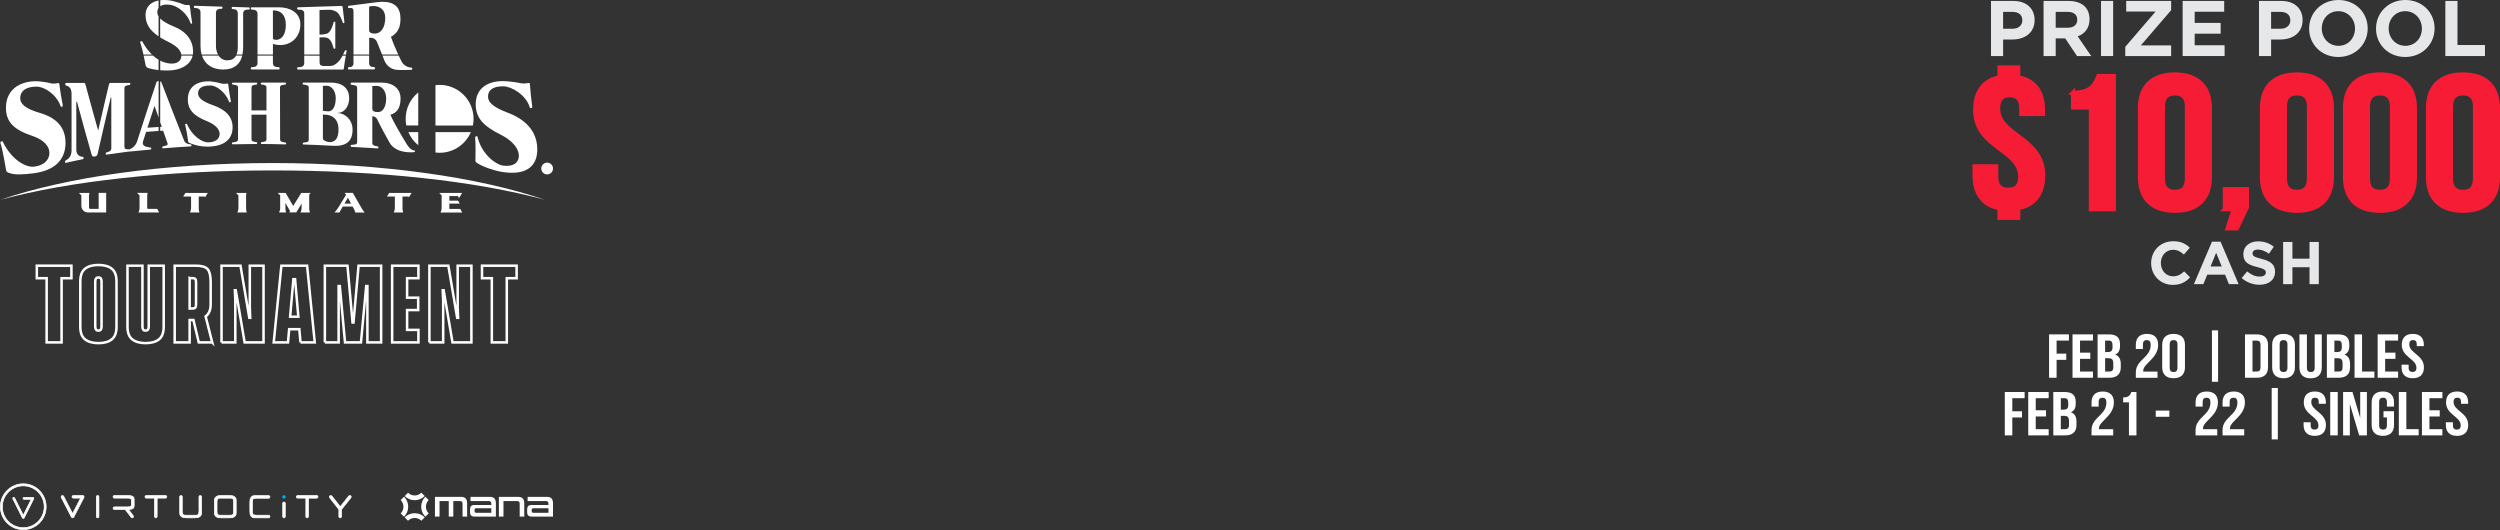 <svg xmlns="http://www.w3.org/2000/svg" id="Layer_2" data-name="Layer 2" viewBox="0 0 2219.89 470.64"><rect x="0" y="0" width="2219.89" height="470.64" fill="#333333" stroke="none"/><defs><style>      .cls-1 {        fill: #00aced;        stroke: #00aced;      }      .cls-1, .cls-2, .cls-3 {        stroke-width: .65px;      }      .cls-1, .cls-2, .cls-3, .cls-4, .cls-5 {        stroke-miterlimit: 10;      }      .cls-2, .cls-3, .cls-5 {        stroke: #fff;      }      .cls-2, .cls-6 {        fill: #fff;      }      .cls-3, .cls-5 {        fill: none;      }      .cls-7 {        fill: #e6e7e8;      }      .cls-4 {        fill: #f71c36;        stroke: #f71c36;        stroke-width: 3.57px;      }      .cls-5 {        stroke-width: 2.24px;      }    </style></defs><g id="Layer_1-2" data-name="Layer 1"><g><g><g><g><path class="cls-2" d="M20.67,460.37h0c-.33,0-.63-.19-.78-.48l-8.46-16.96c-.22-.43-.04-.96.39-1.17.43-.22.96-.04,1.17.39l7.68,15.39,7.08-14.16h-6.44c-.48,0-.87-.39-.87-.87s.39-.87.87-.87h7.86c.3,0,.58.16.74.41.16.26.17.58.04.85l-8.5,16.99c-.15.3-.45.48-.78.48"></path><path class="cls-2" d="M20.66,431.39c-10.25,0-18.59,8.34-18.59,18.59s8.34,18.59,18.59,18.59,18.59-8.34,18.59-18.59-8.34-18.59-18.59-18.59M20.66,470.31c-11.21,0-20.33-9.12-20.33-20.33s9.12-20.41,20.33-20.41,20.33,9.2,20.33,20.41-9.12,20.33-20.33,20.33"></path></g><g><g><path class="cls-6" d="M87.82,441.16c0-.64-.5-1.15-1.12-1.15s-1.12.51-1.12,1.15h.28-.28s0,.35,0,.35v17.14c0,.64.5,1.15,1.12,1.15s1.12-.51,1.12-1.15v-.16s0-16.98,0-16.98v-.35ZM146.94,440.01h-17.06c-.62,0-1.12.51-1.12,1.15s.5,1.15,1.12,1.15h.04s7.35,0,7.35,0v13.93l-.02,2.38c0,.64.5,1.15,1.12,1.15s1.12-.51,1.12-1.15l.02-2.39v-13.93h7.4s.02,0,.02,0h.02c.62,0,1.12-.51,1.12-1.15,0-.64-.5-1.15-1.12-1.15M281.2,440.01h-16.93c-.62,0-1.12.51-1.12,1.15s.5,1.15,1.12,1.15h.04s7.28,0,7.28,0v14.91l-.02,1.4c0,.64.5,1.15,1.12,1.15s1.12-.52,1.12-1.15l.02-1.39v-13.75s0-.71,0-.71v-.45h7.34s.01,0,.01,0h.02c.62,0,1.12-.51,1.12-1.15s-.5-1.15-1.12-1.15M253.3,446.92c0-.64-.5-1.15-1.12-1.15s-1.12.51-1.12,1.15h.28-.28s0,.35,0,.35v11.38c0,.64.5,1.15,1.12,1.15s1.12-.51,1.12-1.15v-.16s0-11.22,0-11.22v-.35ZM311.63,441.87c.15-.21.22-.45.22-.68,0-.38-.19-.75-.53-.97-.21-.14-.44-.2-.67-.2-.36,0-.73.16-.96.47l-.13.12-.02.02-6.44,8.13-.6.77-.3.38-.04.05-.04-.05-.3-.39-.59-.76-6.44-8.13-.15-.13c-.23-.31-.6-.48-.96-.48-.23,0-.47.06-.67.2-.34.22-.53.59-.53.97,0,.23.07.47.22.67l.43.54,7.78,9.99v6.24c.01.64.55,1.13,1.18,1.13.64,0,1.17-.49,1.18-1.13l-.04-1.3v-4.95s8.39-10.5,8.39-10.5ZM178.92,451.59h-.28.28v-10.42c-.02-.63-.51-1.13-1.12-1.13s-1.09.49-1.12,1.1c0,0,0,.02,0,.04v9.91c0,.77.03,1.29.03,1.81,0,.45-.02.91-.09,1.57-.12,1.09-.16,2.17-.95,2.66-.47.32-1.46.4-2.63.4-.54,0-1.12-.01-1.72-.01h-4.13c-.59,0-1.17.01-1.72.01-1.17,0-2.16-.08-2.63-.4-.78-.49-.83-1.56-.95-2.66-.07-.66-.09-1.12-.09-1.57,0-.53.03-1.05.03-1.83h0v-9.87s0-.02,0-.02v-.02h0c-.02-.63-.51-1.13-1.12-1.13s-1.1.5-1.12,1.12v3.6c0,1.52,0,3.03,0,4.55,0,.76,0,1.52,0,2.28v1.38c0,.63,0,1.18,0,2.09v.12c0,.78.02,1.64.47,2.4.65,1.08,1.97,1.87,3.15,2.08.53.09,1.51.14,2.8.14h6.5c1.29,0,2.27-.05,2.8-.14,1.18-.21,2.49-1,3.15-2.08.46-.76.47-1.63.48-2.42v-.09c0-.93,0-1.48,0-2.13,0-.39,0-.81,0-1.37M209.26,442.25c-.66-1.08-1.97-1.86-3.15-2.07-.53-.09-1.51-.14-2.8-.14h-6.5c-1.29,0-2.27.05-2.8.14-1.18.21-2.49,1-3.15,2.07-.45.77-.48,1.64-.48,2.42v10.5c0,.78.02,1.65.48,2.42.65,1.08,1.97,1.87,3.15,2.08.53.09,1.51.14,2.8.14h6.5c1.29,0,2.28-.05,2.8-.14,1.18-.21,2.49-.99,3.15-2.08.45-.76.47-1.63.47-2.4v-10.53c0-.78-.02-1.64-.47-2.41M207.42,454.49c-.11,1.09-.16,2.15-.95,2.63-.48.32-1.46.4-2.63.4-.54,0-1.12-.01-1.72-.01h-4.13c-.59,0-1.18.01-1.72.01-1.17,0-2.16-.08-2.63-.4-.78-.49-.83-1.55-.95-2.63v-9.14c.11-1.09.17-2.15.95-2.63.48-.32,1.46-.41,2.63-.4.54,0,1.12.01,1.72.02h4.13c.6,0,1.18-.02,1.72-.02,1.17,0,2.15.08,2.63.4.78.48.83,1.54.95,2.63v9.14ZM227.09,442.48c.64-.08,1.15-.1,1.67-.1.6,0,1.19.03,1.96.03h0s.03,0,.03,0c.87,0,2.36,0,3.23,0h4.55s.02,0,.02,0c.01,0,.02,0,.02,0,.61-.01,1.09-.52,1.09-1.14s-.49-1.13-1.09-1.15h-2.3c-1.11,0-2.07,0-3.03,0s-1.92,0-3.03,0h-1.32c-.76,0-1.45,0-2.39,0h-.11c-.76,0-1.61.02-2.36.49-1.05.67-1.82,2.01-2.03,3.22-.09.54-.13,1.54-.13,2.87v6.55c0,1.32.05,2.32.13,2.86.21,1.21.98,2.55,2.03,3.23.74.46,1.58.48,2.34.48.04,0,.08,0,.12,0,.91,0,1.58,0,2.3,0h1.42v-.28.28h8.35c.61-.02,1.1-.53,1.1-1.15s-.48-1.12-1.08-1.15h-.04s0,0-.02,0h-7.82c-.76,0-1.35.03-1.95.03-.51,0-1.03-.02-1.67-.1-1.07-.12-2.12-.17-2.6-.97-.31-.48-.39-1.5-.39-2.69,0-.56.01-1.15.01-1.76v-4.12c0-.61-.01-1.2-.01-1.76,0-1.19.07-2.21.39-2.69.48-.81,1.53-.85,2.6-.97M119.12,443.41c0-.88-.18-1.8-1.04-2.43-.85-.62-2.26-.97-4.69-.97h-11.85c-.62,0-1.12.52-1.12,1.15s.5,1.15,1.12,1.15h1.25s3.68,0,3.68,0h0s5.61,0,5.61,0c.37,0,.71-.01,1.02-.01,1.43,0,2.32.12,2.82.4.49.28.7.69.83,1.52h0v3.98h0c-.13.84-.34,1.25-.83,1.53-.5.28-1.39.41-2.82.4-.31,0-.65,0-1.01-.01h-3.68s-3.68,0-3.68,0h-3.19c-.62,0-1.12.51-1.12,1.14s.5,1.15,1.12,1.15h2.47s7.14,0,7.14,0l3.96,5.09,1.39,1.9c.22.3.56.45.9.45.24,0,.48-.08.68-.23.29-.23.45-.57.44-.92,0-.24-.08-.49-.23-.7l-1.4-1.9-2.77-3.71c1.98-.06,3.2-.4,3.96-.96.86-.63,1.05-1.54,1.04-2.43v-5.61Z"></path><path class="cls-3" d="M87.82,441.16c0-.64-.5-1.15-1.12-1.15s-1.12.51-1.12,1.15h.28-.28s0,.35,0,.35v17.14c0,.64.5,1.15,1.12,1.15s1.12-.51,1.12-1.15v-.16s0-16.98,0-16.98v-.35ZM146.94,440.01h-17.06c-.62,0-1.12.51-1.12,1.15s.5,1.15,1.12,1.15h.04s7.35,0,7.35,0v13.93l-.02,2.38c0,.64.5,1.15,1.12,1.15s1.12-.51,1.12-1.15l.02-2.39v-13.93h7.4s.02,0,.02,0h.02c.62,0,1.12-.51,1.12-1.15,0-.64-.5-1.15-1.12-1.15M281.2,440.01h-16.93c-.62,0-1.12.51-1.12,1.15s.5,1.15,1.12,1.15h.04s7.28,0,7.28,0v14.91l-.02,1.4c0,.64.5,1.15,1.12,1.15s1.12-.52,1.12-1.15l.02-1.39v-13.75s0-.71,0-.71v-.45h7.34s.01,0,.01,0h.02c.62,0,1.12-.51,1.12-1.15s-.5-1.15-1.12-1.15M253.3,446.92c0-.64-.5-1.15-1.12-1.15s-1.12.51-1.12,1.15h.28-.28s0,.35,0,.35v11.38c0,.64.5,1.15,1.12,1.15s1.12-.51,1.12-1.15v-.16s0-11.22,0-11.22v-.35ZM311.63,441.87c.15-.21.22-.45.22-.68,0-.38-.19-.75-.53-.97-.21-.14-.44-.2-.67-.2-.36,0-.73.16-.96.47l-.13.12-.02.02-6.44,8.13-.6.77-.3.38-.04.05-.04-.05-.3-.39-.59-.76-6.44-8.13-.15-.13c-.23-.31-.6-.48-.96-.48-.23,0-.47.06-.67.2-.34.22-.53.59-.53.97,0,.23.07.47.22.67l.43.54,7.78,9.99v6.24c.01.64.55,1.13,1.18,1.13.64,0,1.17-.49,1.18-1.13l-.04-1.3v-4.95s8.39-10.5,8.39-10.5ZM178.92,451.59h-.28.28v-10.42c-.02-.63-.51-1.13-1.12-1.13s-1.09.49-1.12,1.1c0,0,0,.02,0,.04v9.91c0,.77.03,1.29.03,1.81,0,.45-.02.91-.09,1.57-.12,1.09-.16,2.17-.95,2.66-.47.32-1.46.4-2.63.4-.54,0-1.12-.01-1.72-.01h-4.13c-.59,0-1.17.01-1.72.01-1.17,0-2.16-.08-2.63-.4-.78-.49-.83-1.56-.95-2.66-.07-.66-.09-1.12-.09-1.57,0-.53.03-1.05.03-1.83h0v-9.87s0-.02,0-.02v-.02h0c-.02-.63-.51-1.13-1.12-1.13s-1.1.5-1.12,1.12v3.6c0,1.52,0,3.03,0,4.55,0,.76,0,1.52,0,2.28v1.38c0,.63,0,1.18,0,2.09v.12c0,.78.02,1.64.47,2.4.65,1.08,1.97,1.87,3.15,2.08.53.09,1.51.14,2.8.14h6.5c1.29,0,2.27-.05,2.8-.14,1.18-.21,2.49-1,3.15-2.08.46-.76.47-1.63.48-2.42v-.09c0-.93,0-1.48,0-2.13,0-.39,0-.81,0-1.37M209.26,442.25c-.66-1.08-1.97-1.86-3.15-2.07-.53-.09-1.51-.14-2.8-.14h-6.5c-1.29,0-2.27.05-2.8.14-1.18.21-2.49,1-3.15,2.07-.45.77-.48,1.64-.48,2.42v10.5c0,.78.02,1.65.48,2.42.65,1.08,1.97,1.87,3.15,2.08.53.09,1.51.14,2.8.14h6.5c1.29,0,2.28-.05,2.8-.14,1.18-.21,2.49-.99,3.15-2.08.45-.76.47-1.63.47-2.4v-10.53c0-.78-.02-1.64-.47-2.41M207.42,454.49c-.11,1.09-.16,2.15-.95,2.63-.48.32-1.46.4-2.63.4-.54,0-1.12-.01-1.72-.01h-4.13c-.59,0-1.18.01-1.72.01-1.17,0-2.16-.08-2.63-.4-.78-.49-.83-1.55-.95-2.63v-9.14c.11-1.09.17-2.15.95-2.63.48-.32,1.46-.41,2.63-.4.54,0,1.12.01,1.72.02h4.13c.6,0,1.18-.02,1.72-.02,1.17,0,2.15.08,2.63.4.78.48.83,1.54.95,2.63v9.14ZM227.09,442.48c.64-.08,1.15-.1,1.67-.1.6,0,1.19.03,1.96.03h0s.03,0,.03,0c.87,0,2.36,0,3.23,0h4.55s.02,0,.02,0c.01,0,.02,0,.02,0,.61-.01,1.09-.52,1.09-1.14s-.49-1.13-1.09-1.15h-2.3c-1.11,0-2.07,0-3.03,0s-1.92,0-3.03,0h-1.32c-.76,0-1.45,0-2.39,0h-.11c-.76,0-1.61.02-2.36.49-1.05.67-1.82,2.01-2.03,3.22-.09.54-.13,1.54-.13,2.87v6.55c0,1.32.05,2.32.13,2.86.21,1.21.98,2.55,2.03,3.23.74.46,1.58.48,2.34.48.04,0,.08,0,.12,0,.91,0,1.58,0,2.3,0h1.42v-.28.28h8.35c.61-.02,1.1-.53,1.1-1.15s-.48-1.12-1.08-1.15h-.04s0,0-.02,0h-7.82c-.76,0-1.35.03-1.95.03-.51,0-1.03-.02-1.67-.1-1.07-.12-2.12-.17-2.6-.97-.31-.48-.39-1.5-.39-2.69,0-.56.01-1.15.01-1.76v-4.12c0-.61-.01-1.2-.01-1.76,0-1.19.07-2.21.39-2.69.48-.81,1.53-.85,2.6-.97M119.12,443.41c0-.88-.18-1.8-1.04-2.43-.85-.62-2.26-.97-4.69-.97h-11.85c-.62,0-1.12.52-1.12,1.15s.5,1.15,1.12,1.15h1.25s3.68,0,3.68,0h0s5.61,0,5.61,0c.37,0,.71-.01,1.02-.01,1.43,0,2.32.12,2.82.4.49.28.7.69.83,1.52h0v3.98h0c-.13.84-.34,1.25-.83,1.53-.5.28-1.39.41-2.82.4-.31,0-.65,0-1.01-.01h-3.68s-3.68,0-3.68,0h-3.19c-.62,0-1.12.51-1.12,1.14s.5,1.15,1.12,1.15h2.47s7.14,0,7.14,0l3.96,5.09,1.39,1.9c.22.3.56.45.9.45.24,0,.48-.08.68-.23.29-.23.45-.57.44-.92,0-.24-.08-.49-.23-.7l-1.4-1.9-2.77-3.71c1.98-.06,3.2-.4,3.96-.96.86-.63,1.05-1.54,1.04-2.43v-5.61Z"></path></g><path class="cls-1" d="M252.15,442.41c.63,0,1.14-.52,1.14-1.17s-.51-1.17-1.14-1.17-1.15.52-1.15,1.17.51,1.17,1.15,1.17"></path><g><path class="cls-6" d="M74.49,440.55c-.22-.34-.59-.54-1-.54h-8.35c-.65,0-1.18.51-1.18,1.15s.53,1.15,1.18,1.15h6.44l-7.12,13.77-7.94-15.4c-.29-.56-1-.79-1.57-.51-.29.14-.5.38-.6.68-.1.29-.07.6.07.87l8.99,17.43c.2.39.6.63,1.05.63s.85-.24,1.05-.63l9.03-17.47c.18-.36.16-.79-.05-1.12Z"></path><path class="cls-3" d="M74.49,440.55c-.22-.34-.59-.54-1-.54h-8.35c-.65,0-1.18.51-1.18,1.15s.53,1.15,1.18,1.15h6.44l-7.12,13.77-7.94-15.4c-.29-.56-1-.79-1.57-.51-.29.14-.5.38-.6.68-.1.29-.07.6.07.87l8.99,17.43c.2.39.6.63,1.05.63s.85-.24,1.05-.63l9.03-17.47c.18-.36.16-.79-.05-1.12Z"></path></g></g></g><g><g><path class="cls-6" d="M410.72,458.71v-11.42c0-1.58-.7-2.38-2.15-2.38h-6.06v13.8h-4.04v-13.8h-8.18v13.8h-4.07v-17.53h23.2c3.65,0,5.36,1.92,5.36,5.7v11.83h-4.07Z"></path><path class="cls-6" d="M421.42,458.71c-2.98,0-4.07-1.4-4.07-3.96v-2.38c0-2.56,1.09-3.96,4.07-3.96h14.86v-1.11c0-1.61-.7-2.38-2.18-2.38h-16.32v-3.73h17.2c3.65,0,5.33,1.89,5.33,5.7v11.83h-18.9ZM436.28,451.33h-13.39c-1.09,0-1.5.54-1.5,1.53v.88c0,1.04.41,1.58,1.5,1.58h13.39v-3.99Z"></path><path class="cls-6" d="M461.46,458.71v-11.42c0-1.58-.7-2.38-2.15-2.38h-12.25v13.8h-4.07v-17.53h17.17c3.65,0,5.36,1.92,5.36,5.7v11.83h-4.07Z"></path><path class="cls-6" d="M472.15,458.71c-2.98,0-4.07-1.4-4.07-3.96v-2.38c0-2.56,1.09-3.96,4.07-3.96h14.86v-1.11c0-1.61-.7-2.38-2.18-2.38h-16.32v-3.73h17.2c3.65,0,5.33,1.89,5.33,5.7v11.83h-18.9ZM487.02,451.33h-13.39c-1.09,0-1.5.54-1.5,1.53v.88c0,1.04.41,1.58,1.5,1.58h13.39v-3.99Z"></path></g><g><path class="cls-6" d="M368.23,444.17c-3.36,0-6.53-1.31-8.9-3.69l2.98-2.98c1.58,1.58,3.69,2.45,5.92,2.45s4.34-.87,5.92-2.45l2.98,2.98c-2.38,2.38-5.54,3.69-8.9,3.69Z"></path><path class="cls-6" d="M374.15,462.37c-1.58-1.58-3.69-2.45-5.92-2.45s-4.34.87-5.92,2.45l-2.98-2.98c2.38-2.38,5.54-3.69,8.9-3.69s6.53,1.31,8.9,3.69l-2.98,2.98Z"></path><path class="cls-6" d="M377.68,458.84c-2.38-2.38-3.69-5.54-3.69-8.9s1.31-6.53,3.69-8.9l2.98,2.98c-1.58,1.58-2.45,3.69-2.45,5.92s.87,4.34,2.45,5.92l-2.98,2.98Z"></path><path class="cls-6" d="M358.78,458.84l-2.98-2.98c1.58-1.58,2.45-3.69,2.45-5.92s-.87-4.34-2.45-5.92l2.98-2.98c2.38,2.38,3.69,5.54,3.69,8.9s-1.31,6.53-3.69,8.9Z"></path></g></g></g><g><g><path class="cls-5" d="M63.41,235.93v11.11h-8.72v57h-13.27v-57h-8.72v-11.11h30.71Z"></path><path class="cls-5" d="M87.4,235.28c5.12,0,9.07,1.13,11.89,3.34,2.78,2.26,4.16,5.99,4.16,11.24v40.26c0,5.25-1.39,8.98-4.16,11.19-2.82,2.26-6.77,3.38-11.89,3.38s-9.11-1.13-11.89-3.38c-2.82-2.21-4.21-5.94-4.21-11.19v-40.26c0-5.25,1.39-8.98,4.21-11.24,2.78-2.21,6.72-3.34,11.89-3.34ZM90.17,249.9c0-2.39-.91-3.56-2.78-3.56-1.87.04-2.82,1.21-2.82,3.56v40.13c0,2.39.95,3.56,2.82,3.56s2.78-1.17,2.78-3.56v-40.13Z"></path><path class="cls-5" d="M145.35,235.93v54.18c0,5.25-1.39,8.98-4.16,11.19-2.82,2.26-6.77,3.38-11.89,3.38s-9.11-1.13-11.89-3.38c-2.82-2.21-4.21-5.94-4.21-11.19v-54.18h13.27v54.1c0,2.39.95,3.56,2.82,3.56s2.78-1.17,2.78-3.56v-54.1h13.27Z"></path><path class="cls-5" d="M188.43,304.04h-11.93l-4.73-19.91h-3.38v19.91h-13.27v-68.11h18.83c5.25,0,8.72,1.04,10.5,3.17,1.74,2.13,2.6,5.94,2.6,11.41v19.83c0,4.82-1.47,8.37-4.47,10.67l5.86,23.04ZM168.39,246.95v27.03l3.3-.09c1.78-.13,2.39-1.17,2.39-3.56v-19.74c0-2.78-.78-3.64-3.25-3.64h-2.43Z"></path><path class="cls-5" d="M196.71,304.04v-68.11h16.83l7.85,46.29h.78l-.35-9.07v-37.22h12.19v68.11h-16.79l-7.85-46.29h-.82l.39,9.07v37.22h-12.23Z"></path><path class="cls-5" d="M266.82,304.04l-1.04-11.71h-9.02l-1.04,11.71h-12.67l6.81-68.11h22.82l6.81,68.11h-12.67ZM257.62,281.22h7.29l-2.91-33.32h-1.47l-2.91,33.32Z"></path><path class="cls-5" d="M288.46,304.04v-68.11h20.08l4.51,50.41h.82l4.51-50.41h20.04v68.11h-12.19v-50.06h-1.04l-4.68,50.06h-14.14l-4.64-50.06h-1.04v50.06h-12.23Z"></path><path class="cls-5" d="M371.54,247.03h-10.06v17.31h9.85v10.98h-9.85v17.61h10.06v11.11h-23.34v-68.11h23.34v11.11Z"></path><path class="cls-5" d="M381.29,304.04v-68.11h16.83l7.85,46.29h.78l-.35-9.07v-37.22h12.19v68.11h-16.79l-7.85-46.29h-.82l.39,9.07v37.22h-12.23Z"></path><path class="cls-5" d="M458.73,235.93v11.11h-8.72v57h-13.28v-57h-8.72v-11.11h30.71Z"></path></g><g><path id="path2" class="cls-6" d="M87.6,171.26v14.22h-7.53c-.57,0-1.02-.37-1.02-1.3v-10.71l.34-2.18h-9.34l2.2,2.17v9.14c-.12,3.21,2.37,5.9,5.58,6.03.05,0,.1,0,.15,0h16.3v-17.37h-6.68ZM121.69,171.28l2.21,2.17v10.63c.08,1.6-.27,3.18-1.02,4.6h18.42l-1.71-3.2h-8.61c-.13-.59-.27-1.28-.27-1.4v-10.62l.34-2.18h-9.36ZM306.05,171.28l1.23,1.71-6.74,11.11c-1.04,1.63-2.23,3.17-3.54,4.59h4.41c.24-.53,1.27-2.39,1.76-3.28l1.19-2.03h8.78l1.02,1.92c.62,1.06,1.06,2.21,1.33,3.4h8.27c-.99-1.2-1.87-2.49-2.63-3.85l-7.84-13.57h-7.22ZM209.51,171.29l2.2,2.17v10.61c.08,1.59-.27,3.18-1.02,4.59h8.4c-.49-1.48-.69-3.04-.58-4.59v-10.6l.34-2.18h-9.34ZM246.57,171.31l2.21,2.15v10.61c.08,1.59-.27,3.18-1.02,4.59h6.26c-.48-1.48-.67-3.04-.57-4.59v-3.88l4.12,7.27-.69,1.14h6.24l4.67-7.81v3.28c.07,1.59-.28,3.18-1.02,4.59h8.39c-.49-1.48-.69-3.04-.58-4.59v-11.32l1.31-1.44h-8.42l-7.11,11.58-6.71-11.58h-7.11ZM389.97,171.33l2.19,2.16v10.62c.08,1.6-.27,3.18-1.02,4.6h19.29l-1.71-3.17h-9.72v-4.76h9.23l-1.46-2.6h-7.77v-4.06h7.55l1.02,1.73,2.83-4.52h-20.45ZM164.62,171.34l-2,3.2h7.05v9.53c.08,1.59-.27,3.18-1.02,4.59h8.4c-.49-1.48-.69-3.04-.58-4.59v-9.53h5.25l.39.67,2.42-3.87h-19.9ZM345.56,171.34l-1.99,3.2h7.04v9.53c.07,1.59-.28,3.18-1.02,4.59h8.39c-.48-1.48-.68-3.04-.58-4.59v-9.53h5.25l.4.67,2.41-3.87h-19.89ZM308.92,175.62l2.82,5.17h-5.87l3.05-5.17Z"></path><path id="path1" class="cls-6" d="M242.05,144.78c96.92,0,183.67,12.67,241.73,32.63-61.93-16.79-147.37-26.07-241.73-26.07S62.25,160.67.33,177.41c58.05-19.96,144.8-32.63,241.72-32.63Z"></path><path id="path15" class="cls-6" d="M446.72,72.01c-15.69,0-23.99,7.9-24.29,19.77-.31,12.75,6.59,20.04,22.11,27.77,10.45,5.18,16.08,12.32,16.17,18.41.1,6.95-5.51,10.39-14.32,9.04-6.38-1.02-18.44-9.93-22.21-24.87-.08-.72-.21-1.13-.8-1.19-.24,0-.47.05-.69.12-.45.15-.72.33-.78.82-.04.2.02.4,0,.59.49,5.41.42,15.91.23,19.97-.02.96.54,1.83,1.41,2.21,4.29,3.14,14.82,6.78,22.05,7.98,21.07,3.47,31.99-4.49,31.47-20.97-.49-15.63-10.74-25.75-26.4-31.67-12.8-4.85-17.41-9.14-17.34-14.36.07-5.47,4.17-9.07,13.56-8.99,7.37.07,19.95,7.56,23.35,18.19.18.74.36,1.16.96,1.19.27-.02.54-.08.79-.17.5-.08.6-.28.61-.7v-.62c-.79-5.08-1.85-15.23-2.03-19.29-.07-1.19-.25-1.58-1.02-1.58-.42.03-.84.09-1.25.19-1.16.2-2.33.29-3.5.27-.59.02-1.19-.01-1.78-.1-5.38-1.15-10.85-1.83-16.35-2.03h0ZM269.49,73.36c-.4,0-.78.19-.78.85s.33.81.72.88c3.61.45,4.71.82,4.72,2.81v46.07c0,2.03-1.01,2.33-4.6,2.65-.4.06-.72.2-.72.86s.2.81.78.83c8.51.26,17.01.64,25.5,1.13,11.87.71,18-3.51,17.95-14.67-.03-7.61-5.88-14.3-13.33-14.36-.29,0-.74-.1-.74-.1,0,0,.62-.07.74-.07,6.02.07,10.34-5.7,10.3-13.13,0-8.95-6.34-13.78-16.16-13.77h-24.37ZM312.19,73.36c-.42,0-.83.34-.83,1.02-.07.43.23.84.66.9.03,0,.07,0,.1,0,3.89.46,5.01.83,5.01,2.89v47.88c0,2.03-1.12,2.37-5.01,2.59-.42.06-.76.19-.76.87s.21.85.83.89l22.99,1.37c.62,0,.83-.1.83-.78.09-.46-.21-.91-.67-1-.03,0-.06-.01-.09-.01-3.54-.59-4.66-1.19-4.66-3.17v-23.58c1.96-.02,3.73,1.15,4.47,2.96,2.97,6.25,7.52,14.55,10.94,20.6,2.75,4.89,8.52,7.69,15.35,8.3,1.97.22,3.96.25,5.94.09.54.03,1.03-.31,1.19-.83.14-.65-.3-.78-.71-.78-1.52,0-3.96-1.22-6.84-5.92-4.01-6.54-12.35-20.61-14.21-25.79,6.04-1.76,8.95-6.33,8.95-14.4,0-8.92-6.73-14.13-17.26-14.13h-26.21ZM390.36,75.38c-1.23,0-2.47.08-3.69.23v35.83h33.26c.39-1.96.58-3.95.58-5.94-.02-16.64-13.51-30.12-30.15-30.12ZM290.19,76.13c4.06,0,7.9,4.39,7.93,10.95,0,7.24-2.54,11.91-6.62,11.8-.77,0-4.78-.42-4.78-.42v-22.21s1.6-.14,3.47-.13ZM334.42,76.25c4.65,0,8.47,4.43,8.47,11.06,0,7.5-2.9,12.22-7.15,12.22-2.92,0-5.15-.61-5.15-3.12v-20.01s1.81-.15,3.83-.15ZM371.39,82.08c-7.07,5.72-11.18,14.34-11.17,23.43,0,1.98.18,3.96.56,5.91h10.61v-29.34ZM286.72,101.78h.91c1.28,0,2.56.11,3.82.34,6.09,1.36,9.14,6.01,9.14,12.59.08,9.41-3.86,11.68-8.47,11.44-1.42-.08-5.4-1.24-5.4-3.17v-21.2ZM362.61,117.34c1.94,4.53,4.95,8.51,8.78,11.61v-11.61h-8.78ZM386.68,117.34v18.1c1.23.15,2.46.23,3.7.23,12.08-.02,22.98-7.23,27.72-18.34h-31.41ZM485.85,144.42c-2.88,0-5.22,2.33-5.23,5.21,0,2.88,2.33,5.22,5.21,5.23,2.88,0,5.22-2.33,5.23-5.21h0c0-2.89-2.33-5.22-5.21-5.23h0Z"></path><path id="path10" class="cls-6" d="M140.8,71.94c-1.04-.05-1.94.69-2.1,1.72-5.59,16.69-11.17,33.78-16.8,51.38-.99,3.5-3.59,6.33-7,7.6h-.19c-3.42-.06-4.25-.35-4.24-2.58v-51.46c0-2.22,1.14-2.65,4.56-3.17.37-.08.67-.24.68-1.02.01-.77-.18-.78-.73-.77h-16.77c-1.16,0-1.29.7-1.54,1.63-3.35,13.71-6.15,26.4-9.5,40.72-3.9-13.56-7.24-26.14-11.17-40.53-.24-.89-.49-1.84-1.34-1.83h-15.96c-.55,0-.73.31-.73,1.16s.32,1.06.7,1.15c3.41.81,4.88,3.28,4.86,7.61-.06,16.45.08,33.63,0,50.07,0,3.98-1.71,7.11-5.14,8.83-.37.17-.67.44-.67,1.28s.18,1.02.73.85c4.63-1.1,10.36-2.2,15-3.22.55-.12.73-.33.73-1.15s-.29-.92-.66-.94c-3.35-.17-5.78-2.27-5.78-6.33v-41.89c0-.56.22-.83.35-.83s.3.25.43.71c4.61,17.6,8.12,29.44,12.7,45.86.66,2.18,1.09,2.46,2.8,2.17,1.72-.28,2.26-.55,2.82-3.05,3.81-16.84,7.62-33.23,11.44-49.17.06-.35.55-.37.55,0v44.8c0,2.2-1.12,2.92-4.24,3.81-.37.14-.68.36-.68,1.13s.18.91.73.83c6.48-.98,12.96-1.89,19.45-2.72.28.07.57.07.84,0,5.67-.62,12.55-1.21,18.21-1.74.85-.08,1.14-.19,1.14-.9s-.2-.85-.84-.95c-4.79-.59-6.68-1.78-6.67-4.06.03-.7.18-1.38.44-2.03.84-2.62,1.68-5.22,2.52-7.82,4.06-.28,7.4-.56,11.09-.82v-3.53c-3.35.21-6.28.45-9.94.68,2.35-7.2,3.96-12.35,6.31-19.39,1.3,3.87,2.46,7.11,3.63,10.37v-32.49ZM32.38,72.1c-16.6,0-26.4,8.81-27.05,22.02-.69,14.21,7.11,21.11,23.56,26.63,10.06,3.38,15.09,9.28,15,15.09-.1,6.62-5.38,11.28-13.87,12.18-6.49.7-19.09-5.31-27.14-21.38-.29-.79-.54-1.25-1.2-1.23-.26.05-.5.14-.73.26-.45.24-.7.48-.62,1.02.03.35.15.57.18.8,2.03,6.09,4.06,19.09,4.92,23.71.23,1.07,1.06,1.9,2.12,2.14,5.3,2.4,14.14,1.46,21.55.61,19.61-2.27,29.04-12.19,29.09-27.01,0-14.21-8.37-22.44-22.68-26.63-12.89-3.8-17.76-7.94-17.55-13.54.22-5.85,4.77-9.78,14.46-9.85,7.19,0,17.59,7,21.26,16.95.2.68.4,1.07.9,1.02.23-.04.45-.11.66-.21.43-.11.5-.31.48-.7v-.59c-1.02-4.74-2.53-14.34-2.95-18.13-.13-1.14-.31-1.51-1.02-1.51-.36.04-.72.1-1.08.19-1.02.21-2.06.3-3.11.29-.54.02-1.08-.01-1.61-.09-4.45-1.15-9-1.83-13.59-2.03h0ZM142.26,72.1v36.44c.46,1.29.92,2.62,1.41,4.06l-1.41.08v3.52l2.59-.16c1.31,3.74,2.61,7.47,3.9,11.17.11.24.16.5.14.76,0,.93-1.01,1.24-3.68,1.84-1.02.24-1.13.57-1.14,1.19-.01.62.21.76.84.71,8.12-.68,16.24-1.26,24.37-1.75.64,0,.78-.27.78-.95,0-.53-.14-.74-.7-.79-2.96-.2-5.02-1.21-5.78-3.15-6.7-16.75-13.37-33.83-20.03-51.41-.17-.69-.64-1.26-1.29-1.55h0ZM184.58,72.24c-11.19.14-17.43,6.03-17.77,15.08-.39,10.07,5.15,15.5,17.07,20.31,7.54,3.05,11.32,7.45,11.17,11.47-.14,4.57-4.19,7.33-10.48,7.32-4.68,0-13.55-5.08-18.28-15.73-.16-.52-.31-.82-.79-.83-.19.02-.37.07-.55.13-.34.15-.54.29-.52.67,0,.14.08.29.08.45,1.12,4.78,1.98,9.62,2.57,14.5.09.6.39,1.01,1.36,1.42,4.89,2.06,10.13,3.14,15.43,3.18,14.66,0,22.27-6.04,22.65-16.39.4-10.15-6.25-16.54-17.45-20.43-9.73-3.39-13.31-6.72-13.2-10.8.17-4.33,3.56-6.68,11-6.68,5.77,0,13.58,6.52,16.42,14.13.15.52.3.82.71.83.19-.02.37-.07.55-.13.35-.07.41-.21.4-.51-.01-.29,0-.3,0-.44-.72-3.61-1.95-11.44-2.23-14.39-.09-.88-.24-1.18-.79-1.21-.21,0-.48.06-.89.11-.84.13-1.69.17-2.54.12-.44,0-.88-.04-1.31-.12-3.35-1.02-6.8-1.7-10.29-2.03-.79-.04-1.56-.06-2.3-.05h0ZM232.36,73.36c-.58,0-.78.18-.78.83s.32.8.72.88c3.29.37,4.32.87,4.32,2.77v20.18h-13.29v-20.16c0-1.9,1.02-2.4,4.34-2.77.42-.02.74-.38.72-.8,0-.03,0-.06,0-.08,0-.65-.2-.83-.78-.83h-20.81c-.58,0-.77.18-.77.84s.31.81.7.88c3.62.44,4.66.8,4.65,2.78,0,15.23-.02,30.46-.05,45.69,0,2.03-1.01,2.37-4.68,2.88-.43.03-.75.4-.72.82,0,.02,0,.05,0,.07,0,.66.19.8.77.79,7.16-.17,13.75-.25,20.9-.26.59,0,.78-.14.78-.8s-.33-.8-.72-.87c-3.3-.37-4.34-.86-4.34-2.76v-21.61h13.29v21.62c.07,1.9-.96,2.4-4.24,2.74-.41.01-.73.35-.72.76,0,.04,0,.08.01.11,0,.66.19.8.77.8,7.17,0,13.75.16,20.9.36.59,0,.78-.12.78-.79.07-.42-.22-.82-.64-.88-.03,0-.05,0-.08,0-3.63-.54-4.67-.93-4.67-2.91-.07-15.25-.11-30.51-.11-45.77,0-2.03,1.02-2.33,4.65-2.77.41-.02.73-.38.71-.79,0-.03,0-.06-.01-.09,0-.66-.19-.85-.77-.85h-20.82Z"></path><path id="path19" class="cls-6" d="M146.98.02c-1.56-.05-3.12,0-4.67.17v5.3c1.9-1.35,4.94-1.83,9.09-1.18,6.67,1.02,14.94,7.85,17.7,15.88.15.46.28.85.66.88.25,0,.51-.06.74-.15.24-.14.19-.3.06-.96-.65-3.17-1.61-11.17-1.93-14.21-.1-.89-.37-1.27-.86-1.37-.46-.03-.92,0-1.37.1-.62.06-1.24.04-1.86-.07-.42-.08-.82-.2-1.22-.35-3.78-1.52-7.69-2.71-11.69-3.53-1.54-.28-3.09-.44-4.65-.5h0ZM140.8.42c-7.44,1.43-11.64,6.27-11.56,12.96.09,7.84,3.63,13.56,11.56,18.86V14.55c-.75-1.18-1.13-2.56-1.09-3.96,0-1.29.38-2.55,1.09-3.62V.42ZM339.42,1.6c-1.57.02-3.25.14-5.05.38l-24.78,3.17c-.42.06-.65.32-.65,1.14,0,.59.71.92,1.2.86,1.95-.26,3.76-.19,3.75,3.22v38.07h13.92v-14.84l.85-.05c2.33-.23,4.58.93,5.76,2.95.39.77,2.94,7.11,4.86,11.94h14.33c-2.45-5.4-5.49-12.59-6.51-15.7,7.55-4.18,8.49-10.56,8.49-16.34,0-9.71-5.19-14.92-16.16-14.81ZM172.94,5.14c-.51,0-.78.2-.78,1.02,0,.53.21.88.8.9,2.33.07,5.08.63,5.08,3.95v30.09c0,2.48.34,4.95,1.02,7.34h14.49c-1.25-2.47-1.87-5.21-1.8-7.98V11.42c0-3.3,2.74-3.68,5.01-3.62.58,0,.78-.31.78-.89,0-.79-.26-1.02-.76-1.02l-23.83-.76ZM302.75,5.29l-38.07,1.19c-.54,0-.82.24-.82,1.02-.02.58.13,1.07,1.08,1.07,2.47,0,5.22.2,5.22,3.45v36.42h13.56v-15.23h.36c1.22,0,4.68-.32,6.61.47,3.24,1.31,4.76,6.15,5.47,8.97.12.48.28.58.61.59h.57c.28,0,.39-.22.39-.56v-22.74c0-.35,0-.67-.38-.66h-.69c-.24,0-.34.18-.46.58-.32,1.22-1.88,8.24-5.78,10.02-2.08.53-4.2.85-6.35.93h-.36V9.17c0-.22.06-.28.27-.29l8.26-.21c3.23-.08,6.62,1.46,7.92,2.95,2.16,2.47,4.06,7.81,4.29,8.62.05.23.27.37.49.32.01,0,.02,0,.04,0l.67-.24c.26-.11.19-.55.14-.84l-1.5-12.92c0-.86-.27-1.3-1.53-1.26h0ZM331.69,5.36c3.92.03,10.46,1.92,10.37,10.69-.05,8.31-3.61,13.34-8.57,13.72-3.05.23-5.58-.57-5.73-2.69V6.68c0-.76.19-.96.79-1.02l1.65-.22c.43-.06.93-.09,1.49-.08ZM206.49,6.13c-.49,0-.75.2-.75,1.02-.04.54.16.89.74.91,2.23.06,4.67.52,4.67,3.78v29.6c.08,2.39-.3,4.76-1.12,7.01h5.24c.45-2.29.66-4.62.64-6.96V11.97c0-3.25,2.82-3.53,5.08-3.46.56,0,.76-.33.76-.89,0-.78-.25-1.02-.74-1.02l-14.52-.47ZM223.49,6.5c-.52,0-.78.24-.78,1.02,0,.6.2,1.02.8,1.02,2.34,0,5.16.39,5.16,3.81v36.1h13.67v-9.47c12.62,3.98,24.37-3.87,24.37-17.26.04-11.05-9.98-15.21-18.72-15.21h-24.49ZM242.34,9.19c7.71,0,11.46,4.67,11.46,12.87s-3.17,12.76-8.09,13.36c-.26,0-3.27-.19-3.37-1.02V9.19ZM142.23,16.43v16.78c2.3,1.42,4.67,2.72,7.11,3.89,7.18,3.47,11.07,7.29,11.66,11.34h10.26c.14-.96.21-1.93.18-2.91-.1-9.39-5.76-17.46-16.83-21.88-5.99-2.4-10.03-4.77-12.38-7.23ZM125.72,36.56c-.23.03-.46.09-.67.17-.41.18-.64.38-.57.87.03.21.15.41.18.6,1.11,3.35,2.01,6.77,2.69,10.23h7.53c-3.18-3.18-5.9-6.8-8.05-10.75-.45-.8-.51-1.1-1.12-1.13h0ZM306.9,44.55c-.24.02-.5.18-.72.66-.16.41-.77,1.7-1.55,3.18l2.59.05c.19-1.02.37-2.03.53-2.82.16-.79-.26-.9-.55-1.02-.09-.03-.19-.06-.3-.05ZM161.07,49.36v.27c-.06,5.08-4.9,7.81-11.89,6.55-2.41-.44-4.74-1.23-6.91-2.36v8.54c2.27.17,4.56.22,6.99.22,10.58,0,19.81-4.56,21.82-13.22h-10ZM179.33,49.36c2.52,7.51,8.8,12.37,18.77,12.37s15.11-4.71,17-12.37h-5.46c-2.03,3.83-5.59,4.21-8.12,4.2-3.03-.04-5.83-1.63-7.42-4.2h-14.76ZM228.67,49.36v6.48c0,3.42-2.82,3.81-5.16,3.81-.6,0-.8.37-.8,1.02,0,.77.26,1.02.78,1.02h24.02c.52,0,.79-.24.79-1.02,0-.6-.21-1.02-.81-1.02-2.34,0-5.16-.39-5.16-3.81v-6.48h-13.67ZM270.15,49.36v6.73c0,3.25-2.99,3.63-5.45,3.63-.63,0-.84.35-.84.91,0,.78.28,1.12.82,1.12h39.96c.42,0,.62-.45.67-.91.32-2.92,1.08-7.61,1.75-11.43h-2.87c-.74,1.42-1.59,2.78-2.55,4.06-1.22,1.49-4.31,4.92-7.96,5.08-.8,0-5.65.19-6.88,0-2.47-.34-3.05-1.01-3.05-4.24v-4.87l-13.6-.07ZM313.88,49.36v6.63c0,3.3-2.36,3.7-4.27,3.71-.49,0-.66.36-.66.92,0,.79.22,1.02.64,1.02h22.63c.47,0,.71-.24.72-1.07,0-.61-.18-1.02-.72-1.02-2.11,0-4.48-.37-4.46-3.78v-6.42h-13.88ZM339.59,49.36c1.07,2.64,1.86,4.64,1.86,4.64,1.68,4.07,5.3,7.02,9.63,7.84,2.74.55,12.45.29,14.21.15.66-.1.71-.58.8-1.02.1-.4-.15-.81-.56-.9-.05-.01-.11-.02-.16-.02-3.61-.14-6.89-2.12-8.7-5.24-.49-.8-1.48-2.86-2.66-5.44h-14.42ZM127.56,49.39c.78,3.66,1.44,7.17,1.85,9.01.53,1.11,1.52,1.91,2.71,2.2,2.84.79,5.75,1.34,8.68,1.63v-9.19c-1.76-1.05-3.42-2.28-4.93-3.65h-8.31Z"></path></g></g><g><g><g><path class="cls-7" d="M1767.92.84h19.99c11.67,0,18.73,6.92,18.73,16.91v.14c0,11.32-8.81,17.19-19.78,17.19h-8.18v14.68h-10.76V.84ZM1787.2,25.51c5.38,0,8.53-3.21,8.53-7.41v-.14c0-4.82-3.35-7.41-8.74-7.41h-8.32v14.96h8.53Z"></path><path class="cls-7" d="M1814.6.84h22.36c6.22,0,11.04,1.75,14.26,4.96,2.73,2.73,4.19,6.57,4.19,11.18v.14c0,7.9-4.26,12.86-10.48,15.17l11.95,17.47h-12.58l-10.48-15.65h-8.46v15.65h-10.76V.84ZM1836.27,24.6c5.24,0,8.25-2.8,8.25-6.92v-.14c0-4.61-3.21-6.99-8.46-6.99h-10.69v14.05h10.9Z"></path><path class="cls-7" d="M1865.62.84h10.76v48.92h-10.76V.84Z"></path><path class="cls-7" d="M1887.14,41.58l26.91-31.31h-26.07V.84h39.9v8.18l-26.91,31.31h26.91v9.43h-40.74v-8.18Z"></path><path class="cls-7" d="M1938.09.84h36.9v9.58h-26.21v9.92h23.06v9.57h-23.06v10.27h26.56v9.57h-37.25V.84Z"></path><path class="cls-7" d="M2005.88.84h19.99c11.67,0,18.73,6.92,18.73,16.91v.14c0,11.32-8.81,17.19-19.78,17.19h-8.18v14.68h-10.76V.84ZM2025.17,25.51c5.38,0,8.53-3.21,8.53-7.41v-.14c0-4.82-3.35-7.41-8.74-7.41h-8.32v14.96h8.53Z"></path><path class="cls-7" d="M2050.4,25.44v-.14c0-13.91,10.97-25.3,26.07-25.3s25.93,11.25,25.93,25.16v.14c0,13.91-10.97,25.3-26.07,25.3s-25.93-11.25-25.93-25.16ZM2091.14,25.44v-.14c0-8.39-6.15-15.37-14.82-15.37s-14.68,6.85-14.68,15.23v.14c0,8.39,6.15,15.38,14.82,15.38s14.68-6.85,14.68-15.24Z"></path><path class="cls-7" d="M2109.8,25.44v-.14c0-13.91,10.97-25.3,26.07-25.3s25.93,11.25,25.93,25.16v.14c0,13.91-10.97,25.3-26.07,25.3s-25.93-11.25-25.93-25.16ZM2150.54,25.44v-.14c0-8.39-6.15-15.37-14.82-15.37s-14.68,6.85-14.68,15.23v.14c0,8.39,6.15,15.38,14.82,15.38s14.68-6.85,14.68-15.24Z"></path><path class="cls-7" d="M2171.37.84h10.76v39.14h24.39v9.78h-35.15V.84Z"></path></g><g><path class="cls-7" d="M1910.13,233.69v-.11c0-10.65,8.03-19.38,19.54-19.38,7.07,0,11.29,2.35,14.77,5.78l-5.25,6.05c-2.89-2.62-5.83-4.23-9.58-4.23-6.32,0-10.87,5.25-10.87,11.67v.11c0,6.42,4.44,11.78,10.87,11.78,4.28,0,6.91-1.71,9.85-4.39l5.25,5.3c-3.85,4.12-8.14,6.69-15.36,6.69-11.03,0-19.22-8.51-19.22-19.27Z"></path><path class="cls-7" d="M1964.15,214.58h7.6l16.06,37.74h-8.62l-3.43-8.4h-15.84l-3.43,8.4h-8.4l16.06-37.74ZM1972.82,236.63l-4.98-12.15-4.98,12.15h9.96Z"></path><path class="cls-7" d="M1990.49,246.86l4.87-5.83c3.37,2.78,6.91,4.55,11.19,4.55,3.37,0,5.41-1.34,5.41-3.53v-.11c0-2.09-1.28-3.16-7.55-4.76-7.55-1.93-12.42-4.01-12.42-11.46v-.11c0-6.8,5.46-11.29,13.11-11.29,5.46,0,10.12,1.71,13.92,4.76l-4.28,6.21c-3.32-2.3-6.58-3.69-9.74-3.69s-4.82,1.45-4.82,3.26v.11c0,2.46,1.61,3.27,8.08,4.92,7.6,1.98,11.88,4.71,11.88,11.24v.11c0,7.44-5.67,11.62-13.76,11.62-5.67,0-11.4-1.98-15.9-6Z"></path><path class="cls-7" d="M2027.32,214.85h8.24v14.83h15.2v-14.83h8.24v37.47h-8.24v-15.04h-15.2v15.04h-8.24v-37.47Z"></path></g><g><path class="cls-4" d="M1775.41,68.6v-8.8h16.75v8.8c14.52,2.71,21.97,12.86,21.97,28.94v3.72h-19.36v-4.91c0-8.46-3.72-11.68-10.24-11.68s-10.24,3.21-10.24,11.68c0,24.37,40.02,25.55,40.02,59.4,0,16.08-7.63,26.4-22.15,29.11v8.63h-16.75v-8.63c-14.71-2.71-22.15-13.03-22.15-29.11v-8.12h19.36v9.31c0,8.46,4.1,11.51,10.61,11.51s10.61-3.05,10.61-11.51c0-24.37-40.02-25.55-40.02-59.4,0-15.91,7.26-26.06,21.59-28.94Z"></path><path class="cls-4" d="M1840.75,82.31c15.82,0,19.36-6.94,22.52-14.89h13.78v118.46h-20.48v-90.37h-15.82v-13.2Z"></path><path class="cls-4" d="M1900.14,95.84c0-18.95,10.98-29.79,31.09-29.79s31.09,10.83,31.09,29.79v61.6c0,18.96-10.98,29.79-31.09,29.79s-31.09-10.83-31.09-29.79v-61.6ZM1920.61,158.63c0,8.46,4.1,11.68,10.61,11.68s10.61-3.22,10.61-11.68v-63.97c0-8.46-4.09-11.68-10.61-11.68s-10.61,3.21-10.61,11.68v63.97Z"></path><path class="cls-4" d="M1975.53,185.88v-17.94h19.73v16.08l-8.94,18.79h-8.38l5.4-16.92h-7.82Z"></path><path class="cls-4" d="M2008.48,95.84c0-18.95,10.98-29.79,31.09-29.79s31.09,10.83,31.09,29.79v61.6c0,18.96-10.98,29.79-31.09,29.79s-31.09-10.83-31.09-29.79v-61.6ZM2028.96,158.63c0,8.46,4.1,11.68,10.61,11.68s10.61-3.22,10.61-11.68v-63.97c0-8.46-4.09-11.68-10.61-11.68s-10.61,3.21-10.61,11.68v63.97Z"></path><path class="cls-4" d="M2082.21,95.84c0-18.95,10.98-29.79,31.09-29.79s31.09,10.83,31.09,29.79v61.6c0,18.96-10.98,29.79-31.09,29.79s-31.09-10.83-31.09-29.79v-61.6ZM2102.68,158.63c0,8.46,4.1,11.68,10.61,11.68s10.61-3.22,10.61-11.68v-63.97c0-8.46-4.09-11.68-10.61-11.68s-10.61,3.21-10.61,11.68v63.97Z"></path><path class="cls-4" d="M2155.93,95.84c0-18.95,10.98-29.79,31.09-29.79s31.09,10.83,31.09,29.79v61.6c0,18.96-10.98,29.79-31.09,29.79s-31.09-10.83-31.09-29.79v-61.6ZM2176.4,158.63c0,8.46,4.1,11.68,10.61,11.68s10.61-3.22,10.61-11.68v-63.97c0-8.46-4.09-11.68-10.61-11.68s-10.61,3.21-10.61,11.68v63.97Z"></path></g></g><g><g><path class="cls-6" d="M1826.16,314.02h8.59v5.5h-8.59v15.9h-6.66v-38.51h17.61v5.5h-10.95v11.61Z"></path><path class="cls-6" d="M1846.97,313.14h9.13v5.5h-9.13v11.28h11.49v5.5h-18.15v-38.51h18.15v5.5h-11.49v10.73Z"></path><path class="cls-6" d="M1882.48,305.77v1.38c0,3.96-1.33,6.49-4.29,7.76,3.57,1.26,4.96,4.18,4.96,8.25v3.14c0,5.94-3.45,9.13-10.1,9.13h-10.47v-38.51h10.04c6.9,0,9.86,2.92,9.86,8.86ZM1869.24,302.42v10.18h2.6c2.48,0,3.99-.99,3.99-4.07v-2.15c0-2.75-1.03-3.96-3.39-3.96h-3.21ZM1869.24,318.09v11.83h3.81c2.24,0,3.45-.93,3.45-3.79v-3.36c0-3.58-1.27-4.68-4.3-4.68h-2.96Z"></path><path class="cls-6" d="M1906.26,301.98c-2.12,0-3.45,1.05-3.45,3.8v4.13h-6.29v-3.74c0-6.16,3.39-9.68,9.92-9.68s9.92,3.52,9.92,9.68c0,12.1-13.25,16.61-13.25,22.94,0,.28,0,.55.06.83h12.58v5.5h-19.24v-4.73c0-11.33,13.19-13.2,13.19-24.31,0-3.47-1.33-4.4-3.45-4.4Z"></path><path class="cls-6" d="M1919.94,306.16c0-6.16,3.57-9.68,10.1-9.68s10.1,3.52,10.1,9.68v20.02c0,6.16-3.57,9.68-10.1,9.68s-10.1-3.52-10.1-9.68v-20.02ZM1926.59,326.56c0,2.75,1.33,3.8,3.45,3.8s3.45-1.04,3.45-3.8v-20.79c0-2.75-1.33-3.8-3.45-3.8s-3.45,1.05-3.45,3.8v20.79Z"></path><path class="cls-6" d="M1964.1,293.34h5.45v45.66h-5.45v-45.66Z"></path><path class="cls-6" d="M1993.45,296.92h10.53c6.66,0,9.92,3.36,9.92,9.52v19.47c0,6.16-3.27,9.52-9.92,9.52h-10.53v-38.51ZM2000.1,302.42v27.5h3.75c2.12,0,3.39-.99,3.39-3.74v-20.02c0-2.75-1.27-3.74-3.39-3.74h-3.75Z"></path><path class="cls-6" d="M2017.59,306.16c0-6.16,3.57-9.68,10.1-9.68s10.1,3.52,10.1,9.68v20.02c0,6.16-3.57,9.68-10.1,9.68s-10.1-3.52-10.1-9.68v-20.02ZM2024.24,326.56c0,2.75,1.33,3.8,3.45,3.8s3.45-1.04,3.45-3.8v-20.79c0-2.75-1.33-3.8-3.45-3.8s-3.45,1.05-3.45,3.8v20.79Z"></path><path class="cls-6" d="M2048.44,296.92v29.71c0,2.75,1.33,3.74,3.45,3.74s3.45-.99,3.45-3.74v-29.71h6.29v29.32c0,6.16-3.39,9.68-9.92,9.68s-9.92-3.52-9.92-9.68v-29.32h6.66Z"></path><path class="cls-6" d="M2086.08,305.77v1.38c0,3.96-1.33,6.49-4.3,7.76,3.57,1.26,4.96,4.18,4.96,8.25v3.14c0,5.94-3.45,9.13-10.1,9.13h-10.47v-38.51h10.04c6.9,0,9.86,2.92,9.86,8.86ZM2072.83,302.42v10.18h2.6c2.48,0,3.99-.99,3.99-4.07v-2.15c0-2.75-1.03-3.96-3.39-3.96h-3.21ZM2072.83,318.09v11.83h3.81c2.24,0,3.45-.93,3.45-3.79v-3.36c0-3.58-1.27-4.68-4.29-4.68h-2.96Z"></path><path class="cls-6" d="M2090.74,296.92h6.66v33h10.95v5.5h-17.61v-38.51Z"></path><path class="cls-6" d="M2117.9,313.14h9.14v5.5h-9.14v11.28h11.5v5.5h-18.15v-38.51h18.15v5.5h-11.5v10.73Z"></path><path class="cls-6" d="M2142.47,296.48c6.47,0,9.8,3.52,9.8,9.68v1.21h-6.29v-1.6c0-2.75-1.21-3.8-3.33-3.8s-3.33,1.05-3.33,3.8c0,7.92,13.01,9.41,13.01,20.41,0,6.16-3.39,9.68-9.92,9.68s-9.92-3.52-9.92-9.68v-2.37h6.29v2.75c0,2.75,1.33,3.74,3.45,3.74s3.45-.99,3.45-3.74c0-7.92-13.01-9.41-13.01-20.41,0-6.16,3.33-9.68,9.8-9.68Z"></path></g><g><path class="cls-6" d="M1786.83,365.19h8.59v5.5h-8.59v15.9h-6.66v-38.51h17.61v5.5h-10.95v11.61Z"></path><path class="cls-6" d="M1807.64,364.31h9.14v5.5h-9.14v11.28h11.5v5.5h-18.15v-38.51h18.15v5.5h-11.5v10.73Z"></path><path class="cls-6" d="M1843.16,356.94v1.38c0,3.96-1.33,6.49-4.3,7.76,3.57,1.26,4.96,4.18,4.96,8.25v3.14c0,5.94-3.45,9.13-10.1,9.13h-10.47v-38.51h10.04c6.9,0,9.86,2.92,9.86,8.86ZM1829.91,353.58v10.18h2.6c2.48,0,3.99-.99,3.99-4.07v-2.15c0-2.75-1.03-3.96-3.39-3.96h-3.21ZM1829.91,369.26v11.83h3.81c2.24,0,3.45-.93,3.45-3.79v-3.36c0-3.58-1.27-4.68-4.3-4.68h-2.96Z"></path><path class="cls-6" d="M1866.94,353.14c-2.12,0-3.45,1.05-3.45,3.8v4.13h-6.29v-3.74c0-6.16,3.39-9.68,9.92-9.68s9.92,3.52,9.92,9.68c0,12.1-13.25,16.61-13.25,22.94,0,.28,0,.55.06.83h12.58v5.5h-19.24v-4.73c0-11.33,13.19-13.2,13.19-24.31,0-3.47-1.33-4.4-3.45-4.4Z"></path><path class="cls-6" d="M1885.27,352.92c5.14,0,6.29-2.25,7.32-4.84h4.48v38.51h-6.66v-29.37h-5.14v-4.29Z"></path><path class="cls-6" d="M1914.19,364.58h12.1v5.5h-12.1v-5.5Z"></path><path class="cls-6" d="M1959.32,353.14c-2.12,0-3.45,1.05-3.45,3.8v4.13h-6.29v-3.74c0-6.16,3.39-9.68,9.92-9.68s9.92,3.52,9.92,9.68c0,12.1-13.25,16.61-13.25,22.94,0,.28,0,.55.06.83h12.58v5.5h-19.24v-4.73c0-11.33,13.19-13.2,13.19-24.31,0-3.47-1.33-4.4-3.45-4.4Z"></path><path class="cls-6" d="M1983.28,353.14c-2.12,0-3.45,1.05-3.45,3.8v4.13h-6.29v-3.74c0-6.16,3.39-9.68,9.92-9.68s9.92,3.52,9.92,9.68c0,12.1-13.25,16.61-13.25,22.94,0,.28,0,.55.06.83h12.58v5.5h-19.24v-4.73c0-11.33,13.19-13.2,13.19-24.31,0-3.47-1.33-4.4-3.45-4.4Z"></path><path class="cls-6" d="M2017.16,344.51h5.45v45.66h-5.45v-45.66Z"></path><path class="cls-6" d="M2055.46,347.64c6.47,0,9.8,3.52,9.8,9.68v1.21h-6.29v-1.6c0-2.75-1.21-3.8-3.33-3.8s-3.33,1.05-3.33,3.8c0,7.92,13.01,9.41,13.01,20.41,0,6.16-3.39,9.68-9.92,9.68s-9.92-3.52-9.92-9.68v-2.37h6.29v2.75c0,2.75,1.33,3.74,3.45,3.74s3.45-.99,3.45-3.74c0-7.92-13.01-9.41-13.01-20.41,0-6.16,3.33-9.68,9.8-9.68Z"></path><path class="cls-6" d="M2069.14,348.08h6.66v38.51h-6.66v-38.51Z"></path><path class="cls-6" d="M2086.56,358.7v27.89h-5.99v-38.51h8.35l6.84,23.05v-23.05h5.93v38.51h-6.84l-8.29-27.89Z"></path><path class="cls-6" d="M2116.45,365.13h9.32v12.21c0,6.16-3.39,9.68-9.92,9.68s-9.92-3.52-9.92-9.68v-20.02c0-6.16,3.39-9.68,9.92-9.68s9.92,3.52,9.92,9.68v3.74h-6.29v-4.13c0-2.75-1.33-3.8-3.45-3.8s-3.45,1.05-3.45,3.8v20.79c0,2.75,1.33,3.74,3.45,3.74s3.45-.99,3.45-3.74v-7.1h-3.03v-5.5Z"></path><path class="cls-6" d="M2130.06,348.08h6.65v33h10.95v5.5h-17.61v-38.51Z"></path><path class="cls-6" d="M2157.23,364.31h9.14v5.5h-9.14v11.28h11.5v5.5h-18.15v-38.51h18.15v5.5h-11.5v10.73Z"></path><path class="cls-6" d="M2181.79,347.64c6.47,0,9.8,3.52,9.8,9.68v1.21h-6.29v-1.6c0-2.75-1.21-3.8-3.33-3.8s-3.33,1.05-3.33,3.8c0,7.92,13.01,9.41,13.01,20.41,0,6.16-3.39,9.68-9.92,9.68s-9.92-3.52-9.92-9.68v-2.37h6.29v2.75c0,2.75,1.33,3.74,3.45,3.74s3.45-.99,3.45-3.74c0-7.92-13.01-9.41-13.01-20.41,0-6.16,3.33-9.68,9.8-9.68Z"></path></g></g></g></g></g></svg>